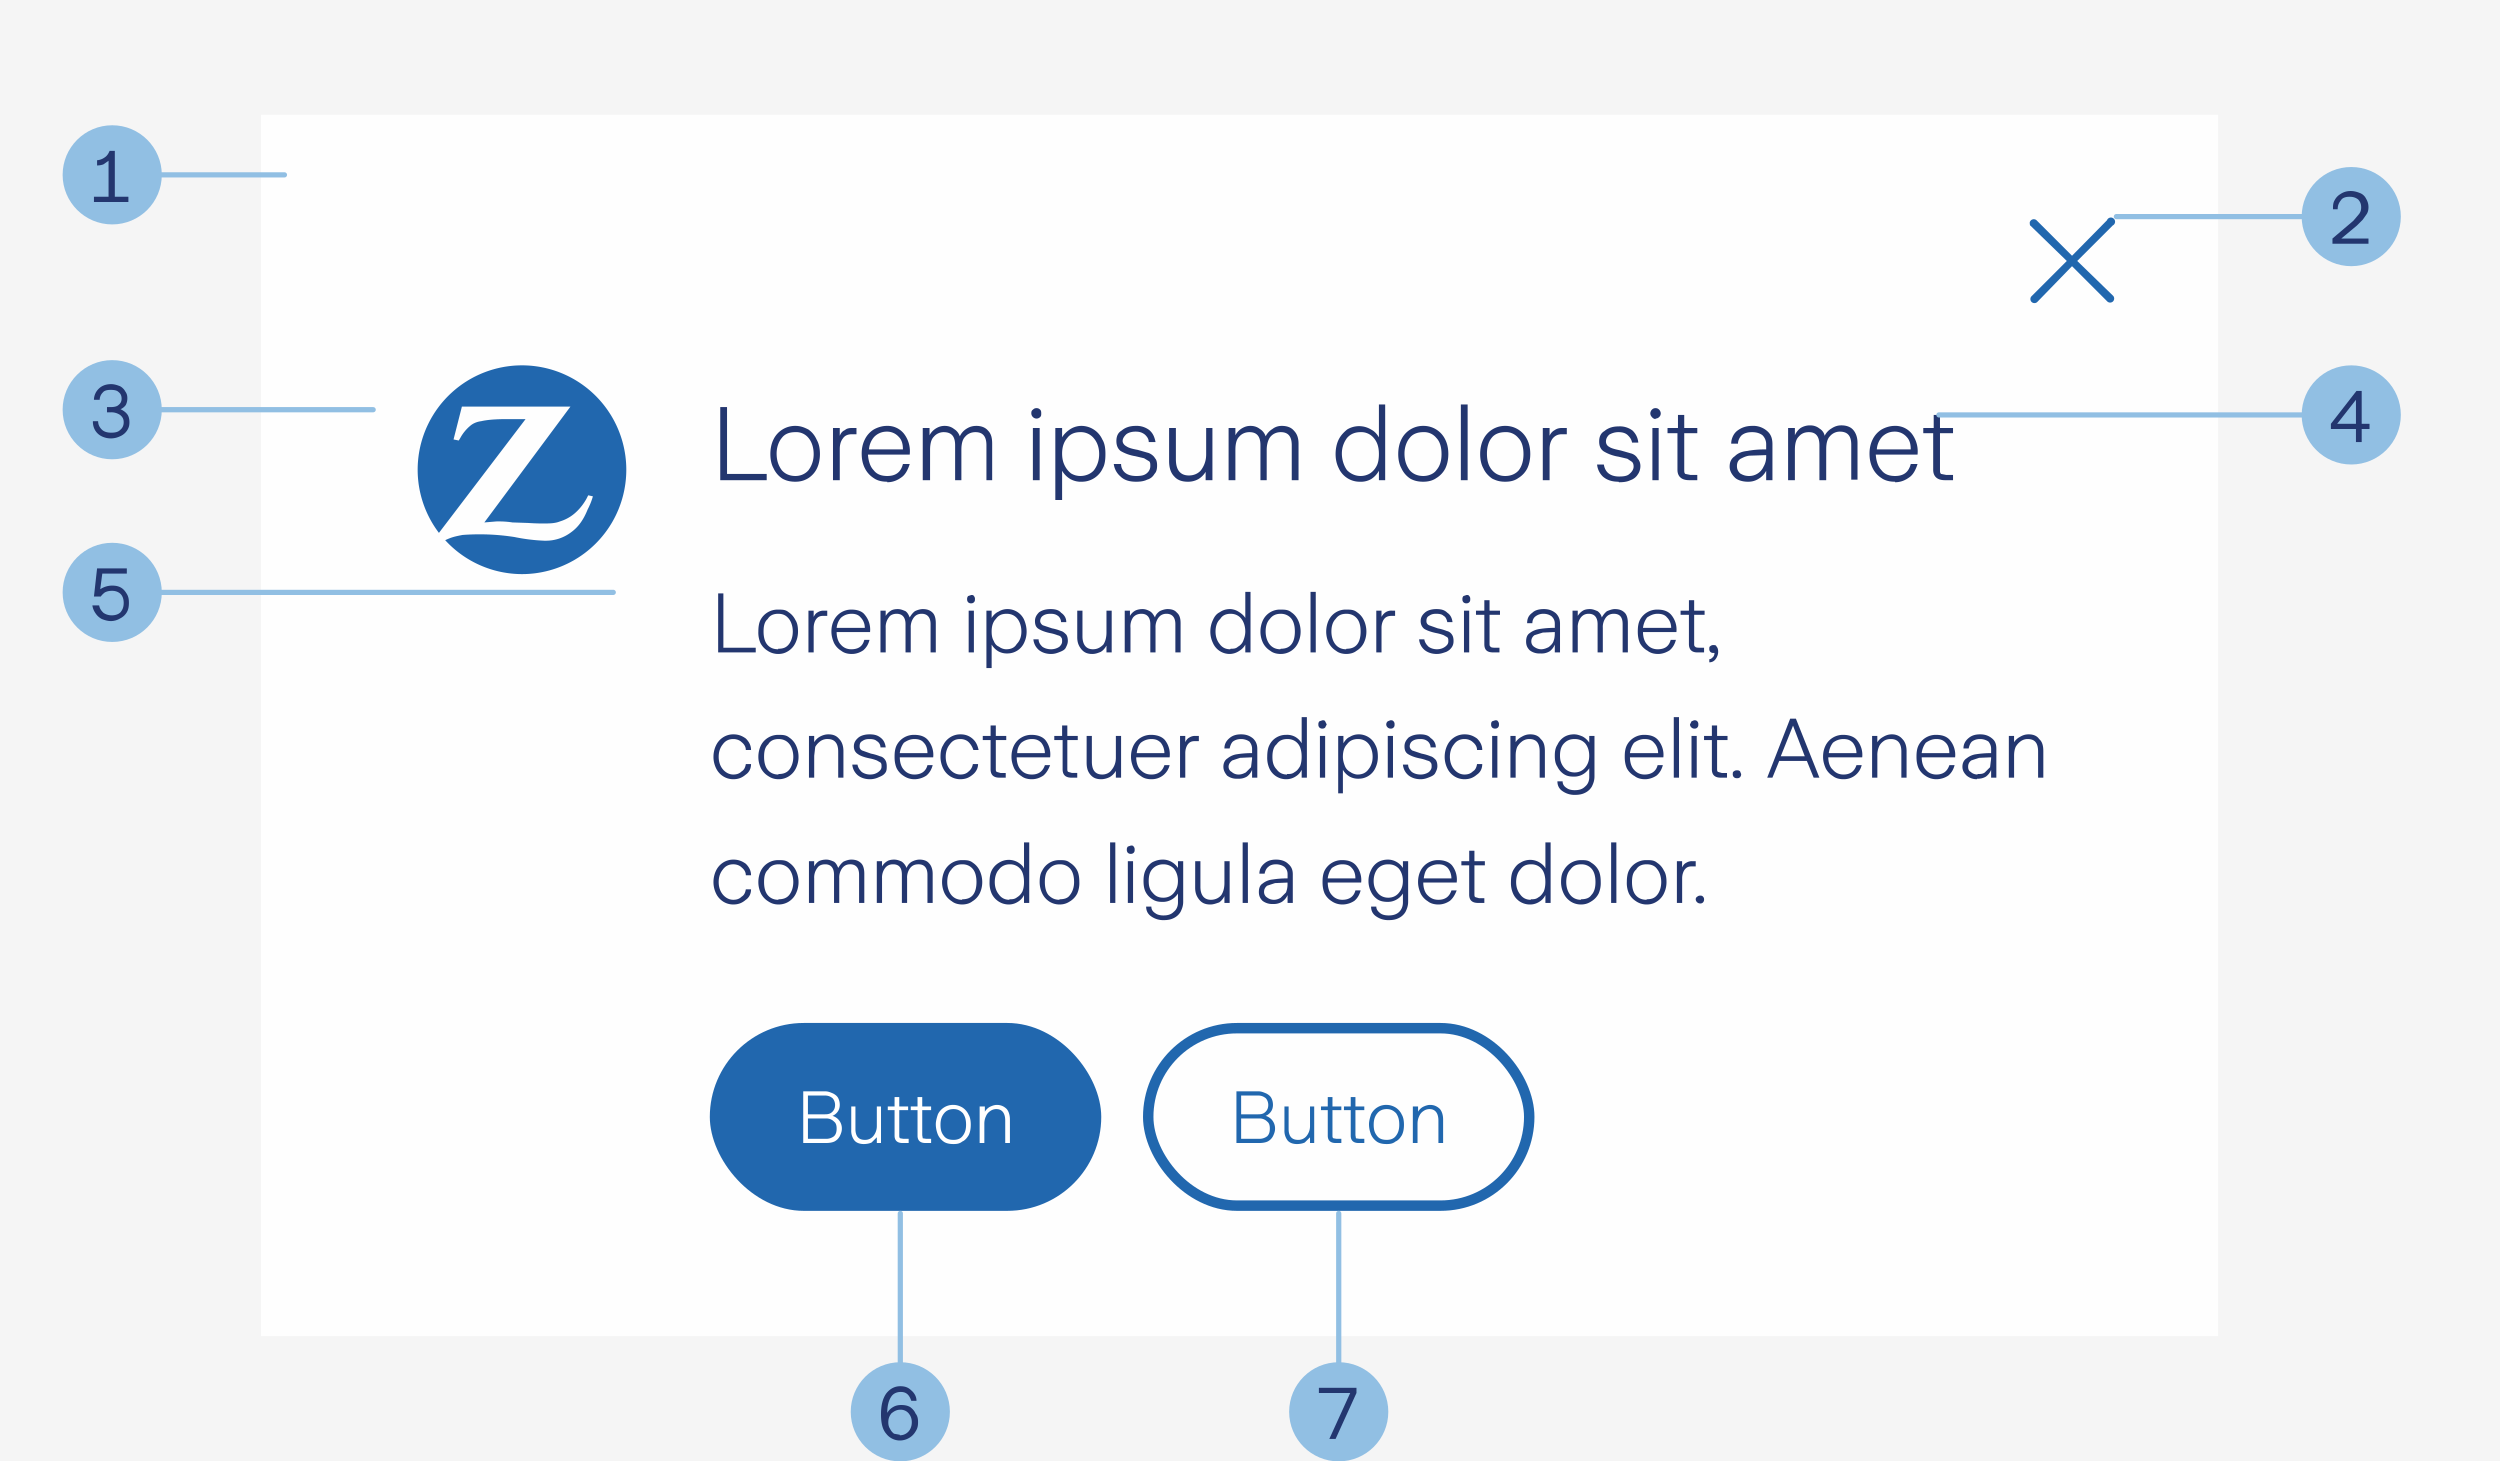 <svg xmlns="http://www.w3.org/2000/svg" width="479" height="280" fill="none"><path fill="#F5F5F5" d="M0 0h479v280H0z"/><g clip-path="url(#a)" filter="url(#b)"><path fill="#fff" fill-opacity=".9" d="M50 15h375v234H50z"/><path fill="#2167AE" d="M403.8 35.1 397 42l-6.8-6.8a.8.8 0 0 0-1.3.4c0 .3 0 .6.2.7L396 43l-6.8 6.8a.8.8 0 0 0 0 1l.1.1a.8.8 0 0 0 1 0L397 44l6.8 6.8a.8.8 0 0 0 1 0l.1-.1a.8.8 0 0 0 0-1L398 43l6.8-6.8a.8.8 0 1 0-1.1-1Z"/><g clip-path="url(#c)"><path fill="#2167AE" fill-rule="evenodd" d="M100 63a20 20 0 0 0-15.9 32.1l16.6-21.8h-3.5c-2 0-3.7.1-5 .4-.8.1-1.5.4-2 .8a8 8 0 0 0-2 2.4l-.3.5-1-.2 1.6-6.3h20.8L92.8 93.1l2.4-.2c.6 0 1.7 0 3 .2l3 .1a43.8 43.8 0 0 0 2.6.1c1.5 0 2.5 0 3.5-.4a7.8 7.8 0 0 0 2.1-1c1.2-.8 2.3-2.1 3-3.4l.3-.6.9.2a13 13 0 0 1-1 2.5c-.8 2-1.8 3.4-3.2 4.4a8 8 0 0 1-4.8 1.6h-.3a35 35 0 0 1-5.7-.7 43.3 43.3 0 0 0-10-.4c-1.5.3-2 .4-3.3 1A20 20 0 0 0 100 103a20 20 0 1 0 0-40Z" clip-rule="evenodd"/></g><path fill="#23366F" d="M147 85h-9V71h1.3v12.8h7.6V85Zm5.4.3c-1 0-1.8-.2-2.5-.6a4.7 4.7 0 0 1-1.7-2c-.4-.7-.6-1.7-.6-2.7 0-1 .2-2 .6-2.8a4.6 4.6 0 0 1 4.2-2.6c1 0 1.7.3 2.5.7.7.5 1.2 1.1 1.6 2 .4.7.6 1.6.6 2.7 0 1-.2 2-.6 2.8a4.6 4.6 0 0 1-1.6 1.8c-.8.5-1.6.7-2.5.7Zm0-1.1c1 0 1.9-.4 2.5-1.1.6-.8 1-1.8 1-3.1s-.4-2.4-1-3.1a3 3 0 0 0-2.5-1.1c-1.1 0-2 .3-2.6 1.1-.6.7-1 1.8-1 3 0 1.4.4 2.4 1 3.2.6.7 1.5 1.1 2.6 1.1Zm7.2.8V75h1.3v1.5c.2-.5.5-.9 1-1.1.3-.3.8-.4 1.4-.4h.8v1.2h-.8c-.8 0-1.4.2-1.8.8-.4.5-.6 1.2-.6 2v6h-1.3Zm10.4.3c-1 0-1.9-.2-2.6-.7a4.7 4.7 0 0 1-1.7-1.9c-.4-.8-.6-1.7-.6-2.8 0-1 .2-1.9.6-2.7a4.6 4.6 0 0 1 1.7-1.9c.7-.4 1.6-.7 2.5-.7a4 4 0 0 1 3.3 1.5 5.5 5.5 0 0 1 1.1 4h-8c.1 1.4.5 2.4 1.1 3 .6.8 1.5 1.1 2.6 1.1 1.6 0 2.6-.7 3-2.3h1.3c-.3 1-.8 2-1.5 2.5-.8.6-1.7 1-2.8 1Zm3-6.2c0-1-.2-1.8-.8-2.4a3 3 0 0 0-2.3-1c-1 0-1.8.4-2.4 1a4 4 0 0 0-1 2.4h6.6Zm3.8 5.9V75h1.3v1.4a3.4 3.4 0 0 1 1.2-1.3c.5-.3 1-.5 1.7-.5s1.3.2 1.8.6c.5.3.9.8 1.1 1.4a3.4 3.4 0 0 1 1.2-1.4c.6-.4 1.2-.6 2-.6.9 0 1.7.3 2.2.9.6.6.8 1.4.8 2.5v7H189v-6.7c0-1.7-.7-2.5-2.1-2.5-.8 0-1.5.3-2 .9-.5.5-.7 1.4-.7 2.5V85h-1.2v-6.7c0-1.7-.7-2.5-2.2-2.5-.7 0-1.4.3-1.9.9-.5.5-.7 1.4-.7 2.5V85h-1.3Zm21.8-11.8a1 1 0 0 1-.7-.3 1 1 0 0 1-.3-.7c0-.2 0-.5.3-.7.2-.2.4-.3.7-.3.3 0 .5.1.7.3.2.2.2.5.2.7 0 .3 0 .5-.2.7a1 1 0 0 1-.7.3Zm.6 11.8h-1.3V75h1.3v10Zm3 3.8V75h1.3v1.8c.4-.7 1-1.2 1.6-1.6a4 4 0 0 1 2.1-.6 4.4 4.4 0 0 1 4 2.6c.5.8.6 1.8.6 2.8 0 1-.1 2-.5 2.7a4.4 4.4 0 0 1-4 2.6 4.1 4.1 0 0 1-2.2-.5 4.5 4.5 0 0 1-1.6-1.6v5.6h-1.2Zm4.8-4.6c1 0 2-.4 2.6-1.1.6-.8 1-1.8 1-3.1s-.4-2.3-1-3a3.2 3.2 0 0 0-2.6-1.2c-1 0-1.9.3-2.5 1.1-.7.8-1 1.8-1 3 0 1 .2 1.7.5 2.3.3.6.7 1.1 1.2 1.5.5.3 1.1.5 1.8.5Zm10.7 1.1c-1.3 0-2.3-.3-3-1a3.7 3.7 0 0 1-1.3-2.4h1.4c0 .7.3 1.3.8 1.7.5.4 1.2.6 2.1.6.9 0 1.5-.1 2-.5s.7-.9.7-1.4c0-.4 0-.7-.2-.9l-1-.6-1.7-.4a8 8 0 0 1-2.8-1c-.5-.4-.8-1-.8-1.9 0-.9.3-1.6 1-2 .7-.6 1.6-.9 2.7-.9a4 4 0 0 1 2.6.8c.7.6 1 1.3 1.2 2.3h-1.3c0-.6-.3-1-.7-1.4-.5-.4-1-.6-1.8-.6s-1.4.2-1.8.5c-.4.4-.7.8-.7 1.3 0 .4.3.8.7 1 .4.3 1.1.5 2.2.7l2.1.6c.5.2 1 .6 1.2 1 .3.3.4.8.4 1.4 0 .6-.1 1.2-.5 1.6-.3.5-.7.9-1.4 1.1-.6.3-1.3.4-2.1.4Zm9.9 0c-1.1 0-2-.3-2.6-1-.7-.7-1-1.7-1-3V75h1.3V81c0 2 .8 3.1 2.5 3.1 1 0 1.8-.4 2.3-1 .6-.8 1-1.8 1-3V75h1.2v10H231v-1.6a4 4 0 0 1-1.4 1.4 4 4 0 0 1-2 .5Zm7.8-.3V75h1.3v1.4a3.4 3.4 0 0 1 1.2-1.3c.5-.3 1-.5 1.7-.5s1.3.2 1.8.6c.5.3.9.8 1.1 1.4a3.4 3.4 0 0 1 1.3-1.4c.5-.4 1.1-.6 1.8-.6 1 0 1.8.3 2.3.9.6.6.9 1.4.9 2.5v7h-1.3v-6.7c0-1.7-.7-2.5-2.1-2.5-.8 0-1.5.3-2 .9-.4.5-.7 1.4-.7 2.5V85h-1.2v-6.7c0-1.7-.7-2.5-2.1-2.5-.8 0-1.5.3-2 .9-.5.5-.7 1.4-.7 2.5V85h-1.3Zm25.1.3a4.4 4.4 0 0 1-4-2.6c-.4-.8-.6-1.7-.6-2.7 0-1 .2-2 .6-2.8.4-.8 1-1.4 1.6-1.9a4.4 4.4 0 0 1 4.6 0c.6.3 1.1.8 1.5 1.5v-6.3h1.2V85h-1.2v-1.8a4.4 4.4 0 0 1-1.5 1.6 4 4 0 0 1-2.2.5Zm.2-1.1c.7 0 1.3-.2 1.8-.5.6-.4 1-.9 1.3-1.5.3-.6.4-1.4.4-2.2 0-1.3-.3-2.3-1-3.1a3.1 3.1 0 0 0-2.5-1.1c-1 0-1.9.3-2.6 1.1-.6.8-1 1.8-1 3s.4 2.4 1 3.2c.7.7 1.6 1.1 2.6 1.1Zm12 1.1c-1 0-1.8-.2-2.5-.6a4.7 4.7 0 0 1-1.7-2c-.4-.7-.6-1.7-.6-2.7 0-1 .2-2 .6-2.8a4.6 4.6 0 0 1 4.2-2.6 4.6 4.6 0 0 1 4.2 2.6c.4.8.6 1.7.6 2.8 0 1-.2 2-.6 2.8a4.6 4.6 0 0 1-1.7 1.8c-.7.5-1.6.7-2.5.7Zm0-1.1c1 0 2-.4 2.5-1.1.7-.8 1-1.8 1-3.1s-.3-2.4-1-3.1a3 3 0 0 0-2.5-1.1c-1 0-2 .3-2.6 1.1-.6.7-1 1.8-1 3 0 1.4.4 2.4 1 3.2.6.7 1.5 1.1 2.6 1.1Zm8.5.8h-1.3V70.5h1.3V85Zm7.2.3c-1 0-1.7-.2-2.5-.6-.7-.5-1.3-1.1-1.7-2-.4-.7-.6-1.7-.6-2.7 0-1 .2-2 .6-2.8a4.6 4.6 0 0 1 4.2-2.6 4.6 4.6 0 0 1 4.2 2.6c.4.8.6 1.7.6 2.8 0 1-.2 2-.6 2.8a4.6 4.6 0 0 1-1.7 1.8c-.7.5-1.5.7-2.5.7Zm0-1.1c1.1 0 2-.4 2.6-1.1.6-.8.9-1.8.9-3.1s-.3-2.4-1-3.1a3 3 0 0 0-2.5-1.1c-1 0-2 .3-2.6 1.1-.6.7-.9 1.8-.9 3 0 1.4.3 2.4 1 3.2.6.7 1.4 1.1 2.5 1.1Zm7.2.8V75h1.3v1.5c.2-.5.6-.9 1-1.1.4-.3.9-.4 1.4-.4h.9v1.2h-.9c-.7 0-1.3.2-1.8.8-.4.5-.6 1.2-.6 2v6h-1.3Zm14.5.3c-1.2 0-2.2-.3-3-1A3.7 3.7 0 0 1 306 82h1.3c.1.7.4 1.3.9 1.7.5.4 1.2.6 2 .6.9 0 1.6-.1 2-.5.5-.4.8-.9.8-1.4 0-.4-.1-.7-.3-.9l-.9-.6-1.7-.4a8 8 0 0 1-2.8-1c-.6-.4-.9-1-.9-1.9 0-.9.3-1.6 1-2 .7-.6 1.6-.9 2.7-.9a4 4 0 0 1 2.7.8c.6.6 1 1.3 1.1 2.3h-1.2c-.1-.6-.4-1-.8-1.4-.4-.4-1-.6-1.8-.6-.7 0-1.3.2-1.8.5-.4.4-.6.8-.6 1.3 0 .4.2.8.6 1 .4.3 1.2.5 2.2.7l2.1.6c.6.2 1 .6 1.2 1 .3.3.5.8.5 1.4 0 .6-.2 1.2-.5 1.6-.3.5-.8.9-1.4 1.1-.6.3-1.3.4-2.2.4Zm7.1-12a1 1 0 0 1-.7-.4 1 1 0 0 1-.3-.7c0-.2.1-.5.3-.7.2-.2.4-.3.7-.3.3 0 .5.1.7.3.2.2.3.5.3.7 0 .3-.1.5-.3.7a1 1 0 0 1-.7.3Zm.6 11.7h-1.2V75h1.2v10Zm5.8 0c-1.4 0-2.2-.7-2.2-2v-7h-1.9v-1h2v-2.5h1.2V75h2.5v1h-2.5V83c0 .4 0 .6.2.8l1 .2h1.3V85h-1.6Zm11.3.3c-1 0-2-.3-2.5-.8-.6-.6-1-1.3-1-2.1 0-1 .4-1.6 1-2 .6-.6 1.4-.9 2.4-1 1-.2 2.2-.3 3.6-.3v-1c0-.7-.3-1.3-.7-1.7-.5-.4-1.2-.6-2-.6-.9 0-1.5.2-2 .6-.4.4-.7 1-.7 1.6h-1.3c0-1 .5-2 1.2-2.5.8-.6 1.7-.9 2.8-.9a4 4 0 0 1 2.9 1c.7.6 1 1.4 1 2.5V85h-1.2v-1.8a3.7 3.7 0 0 1-1.4 1.5c-.6.4-1.3.6-2 .6Zm.2-1.1a3 3 0 0 0 2.8-1.8c.3-.5.5-1.2.5-1.8v-.4l-3 .1c-.7 0-1.3.3-1.9.6-.5.3-.7.8-.7 1.4 0 .6.2 1 .6 1.4.5.3 1 .5 1.7.5Zm7.5.8V75h1.3v1.4A3.4 3.4 0 0 1 345 75c.5-.3 1.1-.5 1.8-.5s1.3.2 1.8.6c.5.3.9.8 1 1.4a3.4 3.4 0 0 1 1.3-1.4c.6-.4 1.2-.6 1.9-.6 1 0 1.8.3 2.3.9.5.6.8 1.4.8 2.5v7h-1.2v-6.7c0-1.7-.7-2.5-2.2-2.5-.7 0-1.4.3-1.9.9-.5.5-.7 1.4-.7 2.5V85h-1.3v-6.7c0-1.7-.7-2.5-2-2.5-.9 0-1.5.3-2 .9-.5.5-.7 1.4-.7 2.5V85h-1.3Zm20.5.3c-1 0-1.9-.2-2.6-.7a4.7 4.7 0 0 1-1.7-1.9c-.4-.8-.6-1.7-.6-2.8 0-1 .2-1.9.6-2.7a4.6 4.6 0 0 1 1.7-1.9c.7-.4 1.6-.7 2.5-.7a4 4 0 0 1 3.3 1.5 5.6 5.6 0 0 1 1.1 4h-8c.1 1.4.5 2.4 1.1 3 .6.8 1.5 1.1 2.6 1.1 1.6 0 2.6-.7 3-2.3h1.3c-.3 1-.8 2-1.5 2.5-.8.6-1.7 1-2.8 1Zm3-6.2c0-1-.2-1.8-.8-2.4a3 3 0 0 0-2.3-1c-1 0-1.8.4-2.4 1a4 4 0 0 0-1 2.4h6.6Zm6.5 5.9c-1.4 0-2.2-.7-2.2-2v-7h-1.9v-1h2v-2.5h1.2V75h2.5v1h-2.5V83c0 .4 0 .6.2.8l1 .2h1.3V85h-1.6Zm-227.8 33h-7.2v-11.3h1v10.4h6.2v.9Zm4.3.3c-.7 0-1.4-.2-2-.6a3.8 3.8 0 0 1-1.4-1.5 5 5 0 0 1-.4-2.2c0-.8.1-1.6.4-2.2a3.7 3.7 0 0 1 3.4-2c.8 0 1.4 0 2 .5a3.7 3.7 0 0 1 1.3 1.5c.4.6.5 1.4.5 2.2a5 5 0 0 1-.5 2.2 3.7 3.7 0 0 1-1.3 1.5c-.6.4-1.2.6-2 .6Zm0-1c.9 0 1.5-.2 2-.8.5-.6.8-1.5.8-2.5s-.3-1.9-.8-2.5c-.5-.6-1.1-.9-2-.9-.9 0-1.6.3-2 1-.6.5-.8 1.3-.8 2.4 0 1 .2 1.9.7 2.5s1.2.9 2.1.9Zm5.8.7v-8h1v1.2c.2-.4.4-.7.8-.9a2 2 0 0 1 1.1-.3h.7v1h-.7c-.6 0-1 .1-1.4.6-.3.4-.5 1-.5 1.7v4.7h-1Zm8.3.3c-.8 0-1.5-.2-2-.6a3.7 3.7 0 0 1-1.4-1.5c-.3-.7-.5-1.4-.5-2.2 0-.9.2-1.6.5-2.2a3.7 3.7 0 0 1 3.4-2c1 0 2 .3 2.5 1a4.4 4.4 0 0 1 1 3.3h-6.4c0 1 .3 1.9.8 2.4.5.6 1.2.9 2 .9 1.4 0 2.2-.6 2.5-1.8h1c-.2.8-.6 1.5-1.2 2-.6.4-1.3.7-2.2.7Zm2.5-5c0-.8-.3-1.5-.8-2-.4-.5-1-.7-1.7-.7-.9 0-1.5.3-2 .7-.5.5-.8 1.2-.9 2h5.4Zm3 4.7v-8h1v1c.2-.3.5-.7 1-1 .3-.2.8-.3 1.3-.3.6 0 1 .2 1.5.4.4.3.6.7.8 1.2.3-.5.6-.9 1-1.2.4-.2 1-.4 1.5-.4.8 0 1.4.2 1.9.7.4.4.6 1.1.6 2v5.6h-1v-5.4c0-1.3-.6-2-1.7-2-.6 0-1.1.2-1.5.7a3 3 0 0 0-.6 2v4.7h-1v-5.4c0-1.3-.6-2-1.7-2-.6 0-1.2.2-1.5.7a3 3 0 0 0-.6 2v4.7h-1Zm17.4-9.4a.8.8 0 0 1-.6-.2.8.8 0 0 1-.2-.6.8.8 0 0 1 .2-.6l.6-.2c.2 0 .4 0 .5.2a.8.8 0 0 1 .2.6c0 .2 0 .4-.2.6a.7.7 0 0 1-.5.2Zm.5 9.4h-1v-8h1v8Zm2.4 3v-11h1v1.4c.3-.5.8-1 1.3-1.2a3.2 3.2 0 0 1 1.7-.5 3.5 3.5 0 0 1 3.2 2c.3.7.5 1.5.5 2.3a5 5 0 0 1-.5 2.2 3.5 3.5 0 0 1-3.2 2 3.3 3.3 0 0 1-1.7-.4 3.6 3.6 0 0 1-1.3-1.3v4.5h-1Zm3.8-3.6c.9 0 1.6-.3 2-1 .6-.6.9-1.4.9-2.4s-.3-1.9-.8-2.5c-.5-.6-1.2-.9-2-.9-1 0-1.6.3-2.1 1-.5.5-.8 1.3-.8 2.4 0 .7.1 1.3.4 1.8.2.5.5.9 1 1.1.4.3.9.5 1.4.5Zm8.6.9c-1 0-1.8-.3-2.4-.8a3 3 0 0 1-1-2h1c0 .6.3 1 .7 1.4.4.3 1 .5 1.7.5.6 0 1.2-.2 1.6-.5.3-.3.5-.6.5-1s0-.6-.2-.8c-.1-.2-.3-.3-.7-.4a8 8 0 0 0-1.4-.4c-1-.2-1.7-.5-2.2-.8-.5-.3-.7-.8-.7-1.5s.3-1.2.8-1.7c.6-.4 1.3-.6 2.2-.6.9 0 1.6.2 2 .7.6.4 1 1 1 1.8h-1c0-.5-.3-1-.6-1.2-.4-.3-.8-.4-1.4-.4-.6 0-1.1.1-1.5.4-.3.2-.5.6-.5 1 0 .3.2.6.5.8l1.8.6a9 9 0 0 1 1.7.5c.4.1.7.4 1 .7.2.3.3.7.3 1.2s-.2.9-.4 1.3-.6.6-1.1.8c-.5.2-1 .4-1.7.4Zm7.9 0c-1 0-1.6-.3-2.1-.9-.5-.6-.8-1.3-.8-2.3V110h1v4.9c0 1.6.7 2.5 2 2.5.8 0 1.4-.3 2-.9.4-.6.6-1.4.6-2.3V110h1v8h-1v-1.3c-.3.5-.6.9-1.1 1.2-.5.2-1 .4-1.6.4Zm6.2-.3v-8h1v1a2.7 2.7 0 0 1 1-1c.4-.2.9-.3 1.4-.3.6 0 1 .2 1.4.4.5.3.7.7 1 1.2.1-.5.5-.9.9-1.2.4-.2 1-.4 1.5-.4.8 0 1.4.2 1.8.7.5.4.7 1.1.7 2v5.6h-1v-5.4c0-1.3-.6-2-1.7-2-.6 0-1.1.2-1.5.7a3 3 0 0 0-.6 2v4.7h-1v-5.4c0-1.3-.6-2-1.7-2-.6 0-1.2.2-1.6.7a3 3 0 0 0-.5 2v4.7h-1Zm20.1.3a3.5 3.5 0 0 1-3.2-2.1 5 5 0 0 1-.5-2.2c0-.8.2-1.6.5-2.2.3-.7.7-1.2 1.3-1.5.6-.4 1.2-.6 2-.6a3.2 3.2 0 0 1 1.6.5c.5.3 1 .7 1.3 1.2v-5h1V118h-1v-1.5c-.3.6-.8 1-1.3 1.3a3.3 3.3 0 0 1-1.7.5Zm.2-1c.5 0 1 0 1.4-.4.4-.2.8-.6 1-1.1.2-.5.4-1.1.4-1.8 0-1-.3-1.9-.8-2.5-.5-.6-1.2-.9-2-.9-.9 0-1.6.3-2 1-.6.5-.9 1.4-.9 2.4s.3 1.8.8 2.4c.5.7 1.2 1 2 1Zm9.6 1c-.8 0-1.5-.2-2-.6a3.8 3.8 0 0 1-1.4-1.5 5 5 0 0 1-.5-2.2c0-.8.2-1.6.5-2.2a3.6 3.6 0 0 1 3.4-2c.7 0 1.4 0 2 .5a3.7 3.7 0 0 1 1.3 1.5c.3.6.5 1.4.5 2.2a5 5 0 0 1-.5 2.2 3.7 3.7 0 0 1-1.3 1.5c-.6.4-1.3.6-2 .6Zm0-1c.8 0 1.5-.2 2-.8.5-.6.7-1.5.7-2.5s-.2-1.9-.7-2.5c-.5-.6-1.2-.9-2-.9-.9 0-1.6.3-2.1 1-.5.5-.8 1.3-.8 2.4 0 1 .3 1.9.8 2.5.5.6 1.2.9 2 .9Zm6.7.7h-1v-11.6h1V118Zm5.9.3c-.8 0-1.5-.2-2-.6a3.8 3.8 0 0 1-1.4-1.5 5 5 0 0 1-.5-2.2c0-.8.2-1.6.5-2.2a3.6 3.6 0 0 1 3.4-2c.7 0 1.4 0 2 .5a3.7 3.7 0 0 1 1.3 1.5c.3.6.5 1.4.5 2.2a5 5 0 0 1-.5 2.2 3.7 3.7 0 0 1-1.4 1.5c-.5.4-1.2.6-2 .6Zm0-1c.8 0 1.5-.2 2-.8.5-.6.7-1.5.7-2.5s-.2-1.9-.7-2.5c-.5-.6-1.2-.9-2-.9-1 0-1.6.3-2.1 1-.5.5-.8 1.3-.8 2.4 0 1 .3 1.9.8 2.5.5.6 1.2.9 2 .9Zm5.7.7v-8h1v1.2c.2-.4.5-.7.8-.9a2 2 0 0 1 1.2-.3h.6v1h-.6c-.6 0-1.1.1-1.5.6-.3.4-.5 1-.5 1.7v4.7h-1Zm11.6.3c-1 0-1.8-.3-2.4-.8a3 3 0 0 1-1-2h1c.1.6.4 1 .8 1.4.4.3 1 .5 1.6.5.7 0 1.2-.2 1.6-.5.4-.3.6-.6.6-1s0-.6-.2-.8l-.7-.4a8 8 0 0 0-1.4-.4c-1-.2-1.8-.5-2.3-.8-.4-.3-.7-.8-.7-1.5s.3-1.2.9-1.7c.5-.4 1.3-.6 2.1-.6 1 0 1.6.2 2.1.7.6.4.9 1 1 1.8h-1c-.1-.5-.3-1-.7-1.2-.3-.3-.8-.4-1.4-.4-.6 0-1 .1-1.4.4-.4.2-.5.6-.5 1 0 .3.1.6.5.8l1.7.6a9 9 0 0 1 1.7.5c.5.1.8.4 1 .7.2.3.3.7.3 1.2s-.1.9-.4 1.3-.6.6-1 .8c-.6.2-1.1.4-1.8.4Zm5.7-9.7a.8.8 0 0 1-.6-.2.8.8 0 0 1-.2-.6.8.8 0 0 1 .2-.6l.6-.2c.2 0 .4 0 .5.2.2.2.2.4.2.6 0 .2 0 .4-.2.6a.7.7 0 0 1-.5.2Zm.5 9.4h-1v-8h1v8Zm4.6 0c-1.2 0-1.7-.5-1.7-1.6v-5.6h-1.6v-.8h1.6v-2h1v2h2v.8h-2v5.5c0 .3 0 .5.2.6 0 .1.3.2.7.2h1v.9h-1.2Zm9 .2a3 3 0 0 1-2-.6c-.5-.5-.7-1-.7-1.7s.2-1.3.7-1.6c.5-.4 1.2-.7 2-.8a18 18 0 0 1 2.8-.2v-.8c0-.6-.2-1-.6-1.4-.4-.3-.9-.5-1.6-.5-.6 0-1.1.2-1.5.5-.4.3-.6.8-.6 1.3h-1c0-.9.3-1.5 1-2 .5-.5 1.3-.7 2.2-.7 1 0 1.7.3 2.3.8.5.5.8 1.1.8 2v5.5h-1v-1.5a3 3 0 0 1-1 1.3 3 3 0 0 1-1.8.4Zm.2-.8c.5 0 1-.2 1.4-.4.4-.3.7-.6.9-1 .2-.5.3-1 .3-1.6v-.3l-2.3.1-1.6.5c-.4.3-.6.7-.6 1.2 0 .4.2.8.5 1 .4.3.9.5 1.4.5Zm6 .6v-8h1v1c.2-.3.5-.7 1-1 .3-.2.8-.3 1.3-.3.6 0 1 .2 1.5.4.4.3.7.7.8 1.2.3-.5.6-.9 1-1.2.5-.2 1-.4 1.5-.4.8 0 1.4.2 1.9.7.4.4.6 1.1.6 2v5.6h-1v-5.4c0-1.3-.5-2-1.7-2-.6 0-1.1.2-1.5.7a3 3 0 0 0-.6 2v4.7h-1v-5.4c0-1.3-.6-2-1.7-2-.6 0-1.1.2-1.5.7a3 3 0 0 0-.6 2v4.7h-1Zm16.4.3c-.8 0-1.5-.2-2-.6a3.7 3.7 0 0 1-1.5-1.5c-.3-.7-.4-1.4-.4-2.2 0-.9.1-1.6.4-2.2a3.7 3.7 0 0 1 3.4-2c1.1 0 2 .3 2.6 1a4.4 4.4 0 0 1 1 3.3h-6.4c0 1 .3 1.9.8 2.4.5.6 1.2.9 2 .9 1.4 0 2.2-.6 2.5-1.8h1c-.2.8-.6 1.5-1.2 2-.6.4-1.4.7-2.2.7Zm2.5-5c0-.8-.3-1.5-.8-2-.4-.5-1-.7-1.8-.7s-1.4.3-2 .7c-.4.5-.7 1.2-.8 2h5.4Zm5 4.7c-1 0-1.6-.5-1.6-1.6v-5.6H322v-.8h1.6v-2h1v2h2v.8h-2v5.5c0 .3 0 .5.2.6 0 .1.3.2.7.2h1v.9h-1.2Zm2.3 1.3c.3 0 .5-.2.7-.4.2-.2.3-.5.3-.8a1.2 1.2 0 0 1-.2 0 .8.8 0 0 1-.6-.2.8.8 0 0 1-.2-.6c0-.2 0-.4.2-.5a.8.8 0 0 1 .6-.2c.3 0 .5 0 .6.3.2.2.3.5.3 1s-.2 1-.5 1.4c-.3.4-.7.6-1.2.6v-.6Zm-187 23c-.7 0-1.4-.2-2-.6a3.7 3.7 0 0 1-1.3-1.5 5 5 0 0 1-.5-2.2c0-.8.2-1.6.5-2.2a3.7 3.7 0 0 1 1.3-1.5c.6-.4 1.3-.6 2-.6 1 0 1.7.3 2.4.8.6.6 1 1.3 1 2.2h-1c0-.6-.3-1.1-.8-1.5-.4-.4-1-.6-1.6-.6-.8 0-1.5.3-2 1-.5.6-.8 1.4-.8 2.4s.3 1.8.8 2.4c.5.6 1.2 1 2 1 .7 0 1.2-.2 1.6-.6.5-.3.7-.8.8-1.4h1c0 .9-.4 1.6-1 2-.7.6-1.4.9-2.4.9Zm8.7 0c-.8 0-1.4-.2-2-.6a3.8 3.8 0 0 1-1.4-1.5 5 5 0 0 1-.5-2.2c0-.8.2-1.6.5-2.2a3.7 3.7 0 0 1 3.4-2c.7 0 1.4 0 2 .5a3.7 3.7 0 0 1 1.3 1.5c.3.6.5 1.4.5 2.2a5 5 0 0 1-.5 2.2 3.7 3.7 0 0 1-1.3 1.5c-.6.4-1.3.6-2 .6Zm0-1c.8 0 1.5-.2 2-.8.5-.6.8-1.5.8-2.5s-.3-1.9-.8-2.5c-.5-.6-1.2-.9-2-.9-.9 0-1.6.3-2 1-.6.5-.8 1.3-.8 2.4 0 1 .2 1.9.7 2.5s1.2.9 2 .9Zm5.8.7v-8h1v1.2a3 3 0 0 1 1-1c.5-.3 1.1-.5 1.7-.5 1 0 1.6.3 2.1.9.5.5.8 1.3.8 2.3v5.1h-1v-5c0-1.6-.7-2.4-2-2.4a2.3 2.3 0 0 0-1.4.4c-.4.3-.7.6-1 1.1l-.2 1.7v4.2h-1Zm11.7.3c-1 0-1.8-.3-2.4-.8a3 3 0 0 1-1-2h1c.1.6.4 1 .8 1.4.4.3 1 .5 1.6.5.7 0 1.2-.2 1.6-.5.4-.3.6-.6.6-1s0-.6-.2-.8l-.7-.4a8 8 0 0 0-1.4-.4c-1-.2-1.8-.5-2.2-.8-.5-.3-.8-.8-.8-1.5s.3-1.2.9-1.7c.5-.4 1.3-.6 2.1-.6 1 0 1.6.2 2.2.7.5.4.8 1 .9 1.8h-1c0-.5-.3-1-.7-1.2-.3-.3-.8-.4-1.4-.4-.6 0-1 .1-1.4.4-.4.2-.5.6-.5 1 0 .3.1.6.5.8l1.7.6a9 9 0 0 1 1.7.5c.5.1.8.4 1 .7.2.3.3.7.3 1.2s0 .9-.3 1.3-.7.6-1.2.8c-.4.2-1 .4-1.7.4Zm8.5 0c-.7 0-1.4-.2-2-.6a3.7 3.7 0 0 1-1.4-1.5c-.3-.7-.4-1.4-.4-2.2 0-.9.1-1.6.4-2.2a3.7 3.7 0 0 1 3.4-2c1.1 0 2 .3 2.6 1a4.4 4.4 0 0 1 1 3.3h-6.4c0 1 .3 1.9.8 2.4.5.6 1.2.9 2 .9 1.3 0 2.2-.6 2.5-1.8h1c-.2.8-.6 1.5-1.2 2-.6.4-1.4.7-2.3.7Zm2.5-5c0-.8-.2-1.5-.7-2-.4-.5-1-.7-1.8-.7s-1.4.3-2 .7c-.4.5-.7 1.2-.8 2h5.3Zm6.3 5c-.7 0-1.4-.2-2-.6a3.7 3.7 0 0 1-1.3-1.5 5 5 0 0 1-.5-2.2c0-.8.1-1.6.5-2.2a3.7 3.7 0 0 1 1.3-1.5c.6-.4 1.3-.6 2-.6 1 0 1.7.3 2.3.8.7.6 1 1.3 1.2 2.2h-1c-.2-.6-.5-1.1-.9-1.5-.4-.4-1-.6-1.6-.6-.9 0-1.5.3-2 1-.5.6-.8 1.4-.8 2.4s.3 1.8.8 2.4c.5.6 1.2 1 2 1 .7 0 1.2-.2 1.6-.6.4-.3.7-.8.8-1.4h1c0 .9-.5 1.6-1 2-.7.6-1.4.9-2.4.9Zm7.5-.3c-1.1 0-1.7-.5-1.7-1.6v-5.6h-1.5v-.8h1.5v-2h1v2h2v.8h-2v5.5c0 .3 0 .5.2.6l.7.2h1v.9h-1.2Zm6.2.3c-.8 0-1.5-.2-2-.6a3.7 3.7 0 0 1-1.4-1.5c-.3-.7-.5-1.4-.5-2.2 0-.9.2-1.6.5-2.2a3.7 3.7 0 0 1 3.4-2c1 0 2 .3 2.6 1a4.4 4.4 0 0 1 .9 3.3h-6.4c0 1 .3 1.9.8 2.4.5.6 1.2.9 2.1.9 1.3 0 2.1-.6 2.5-1.8h1c-.3.8-.7 1.5-1.3 2-.6.4-1.3.7-2.2.7Zm2.5-5c0-.8-.3-1.5-.7-2-.5-.5-1-.7-1.8-.7s-1.5.3-2 .7c-.5.5-.8 1.2-.8 2h5.3Zm5.1 4.7c-1.1 0-1.7-.5-1.7-1.6v-5.6H202v-.8h1.5v-2h1v2h2v.8h-2v5.5c0 .3 0 .5.2.6l.7.2h1v.9h-1.2Zm5.7.3c-1 0-1.6-.3-2.1-.9-.5-.6-.7-1.3-.7-2.3V134h1v4.9c0 1.6.6 2.5 2 2.5.7 0 1.4-.3 1.8-.9.5-.6.8-1.4.8-2.3V134h1v8h-1v-1.3a3.2 3.2 0 0 1-1.2 1.2c-.4.2-1 .4-1.6.4Zm9.6 0c-.8 0-1.5-.2-2-.6a3.7 3.7 0 0 1-1.4-1.5c-.3-.7-.5-1.4-.5-2.2 0-.9.2-1.6.5-2.2a3.7 3.7 0 0 1 3.4-2c1 0 2 .3 2.6 1a4.4 4.4 0 0 1 .9 3.3h-6.4c0 1 .3 1.9.8 2.4.6.6 1.2.9 2.1.9 1.3 0 2.1-.6 2.5-1.8h1a3.5 3.5 0 0 1-3.4 2.7Zm2.5-5c0-.8-.3-1.5-.7-2-.5-.5-1-.7-1.8-.7s-1.5.3-2 .7c-.5.5-.7 1.2-.8 2h5.3Zm3 4.7v-8h1v1.2c.2-.4.4-.7.8-.9a2 2 0 0 1 1.1-.3h.7v1h-.7c-.6 0-1 .1-1.4.6-.3.4-.5 1-.5 1.7v4.7h-1Zm11 .2a3 3 0 0 1-2-.6c-.4-.5-.7-1-.7-1.7s.3-1.3.8-1.6c.5-.4 1.1-.7 1.9-.8a18 18 0 0 1 2.8-.2v-.8c0-.6-.2-1-.5-1.4-.4-.3-1-.5-1.6-.5-.7 0-1.2.2-1.6.5-.3.3-.5.8-.6 1.3h-1c0-.9.4-1.5 1-2s1.3-.7 2.2-.7c1 0 1.7.3 2.3.8.5.5.8 1.1.8 2v5.5h-1v-1.5a3 3 0 0 1-1 1.3 3 3 0 0 1-1.7.4Zm.2-.8c.6 0 1-.2 1.4-.4l1-1 .2-1.6v-.3l-2.3.1-1.5.5c-.4.3-.7.7-.7 1.2 0 .4.2.8.6 1 .3.3.8.5 1.3.5Zm9.2.9a3.5 3.5 0 0 1-3.3-2.1 5 5 0 0 1-.4-2.2c0-.8.1-1.6.4-2.2a3.5 3.5 0 0 1 3.2-2 3.2 3.2 0 0 1 1.8.4c.5.3.9.7 1.2 1.2v-5h1V142h-1v-1.5c-.3.6-.7 1-1.2 1.3a3.3 3.3 0 0 1-1.7.5Zm.1-1c.6 0 1 0 1.5-.4.4-.2.7-.6 1-1.1.2-.5.3-1.1.3-1.8 0-1-.2-1.9-.7-2.5-.5-.6-1.2-.9-2-.9-1 0-1.6.3-2.1 1-.6.5-.8 1.4-.8 2.4s.2 1.8.8 2.4c.5.7 1.2 1 2 1Zm6.8-8.7a.8.8 0 0 1-.6-.2.8.8 0 0 1-.2-.6.8.8 0 0 1 .2-.6l.6-.2c.2 0 .4 0 .5.2l.3.6-.3.6a.7.7 0 0 1-.5.2Zm.5 9.4h-1v-8h1v8Zm2.5 3v-11h1v1.4c.3-.5.7-1 1.2-1.2a3.2 3.2 0 0 1 1.7-.5 3.5 3.5 0 0 1 3.2 2c.4.7.5 1.5.5 2.3a5 5 0 0 1-.5 2.2 3.5 3.5 0 0 1-3.2 2 3.3 3.3 0 0 1-1.7-.4 3.6 3.6 0 0 1-1.3-1.3v4.5h-1Zm3.7-3.6c.9 0 1.6-.3 2.1-1 .5-.6.8-1.4.8-2.4s-.3-1.9-.8-2.5c-.5-.6-1.2-.9-2-.9-.9 0-1.6.3-2.1 1-.5.5-.8 1.3-.8 2.4 0 .7.2 1.3.4 1.8s.6.9 1 1.1c.4.3 1 .5 1.4.5Zm6.3-8.8a.8.8 0 0 1-.5-.2.8.8 0 0 1-.3-.6.8.8 0 0 1 .3-.6l.5-.2c.3 0 .4 0 .6.2a.8.8 0 0 1 .2.6c0 .2 0 .4-.2.6a.7.7 0 0 1-.6.2Zm.5 9.4h-1v-8h1v8Zm5.3.3c-1 0-1.8-.3-2.4-.8a3 3 0 0 1-1-2h1c0 .6.3 1 .7 1.4.4.3 1 .5 1.7.5.6 0 1.2-.2 1.6-.5.3-.3.5-.6.5-1s0-.6-.2-.8c-.1-.2-.3-.3-.7-.4a8 8 0 0 0-1.4-.4c-1-.2-1.7-.5-2.2-.8-.5-.3-.7-.8-.7-1.5s.3-1.2.8-1.7c.6-.4 1.3-.6 2.2-.6.9 0 1.6.2 2 .7.6.4 1 1 1 1.8h-1c0-.5-.3-1-.6-1.2-.4-.3-.8-.4-1.4-.4-.6 0-1.1.1-1.5.4-.3.2-.5.6-.5 1 0 .3.2.6.5.8l1.8.6a9 9 0 0 1 1.7.5c.4.1.7.4 1 .7.2.3.3.7.3 1.2s-.2.9-.4 1.3-.6.6-1.1.8c-.5.2-1 .4-1.7.4Zm8.4 0c-.7 0-1.4-.2-2-.6a3.7 3.7 0 0 1-1.3-1.5 5 5 0 0 1-.5-2.2c0-.8.2-1.6.5-2.2a3.7 3.7 0 0 1 1.3-1.5c.6-.4 1.3-.6 2-.6 1 0 1.7.3 2.4.8.6.6 1 1.3 1 2.2h-1c0-.6-.3-1.1-.8-1.5-.4-.4-1-.6-1.6-.6-.8 0-1.5.3-2 1-.5.6-.8 1.4-.8 2.4s.3 1.8.8 2.4c.5.6 1.2 1 2 1 .7 0 1.2-.2 1.6-.6.5-.3.7-.8.8-1.4h1c0 .9-.4 1.6-1 2-.7.6-1.4.9-2.4.9Zm5.9-9.7a.8.8 0 0 1-.6-.2.8.8 0 0 1-.2-.6c0-.2 0-.4.2-.6l.6-.2c.2 0 .4 0 .5.2a.8.8 0 0 1 .2.6c0 .2 0 .4-.2.6a.7.7 0 0 1-.5.2Zm.4 9.4h-1v-8h1v8Zm2.5 0v-8h1v1.2a3 3 0 0 1 1.1-1c.5-.3 1-.5 1.7-.5.9 0 1.6.3 2 .9.6.5.8 1.3.8 2.3v5.1h-1v-5c0-1.6-.6-2.4-2-2.4a2.3 2.3 0 0 0-1.3.4c-.4.3-.7.6-1 1.1-.2.5-.3 1-.3 1.7v4.2h-1Zm12.3 3.3a4 4 0 0 1-2.3-.7c-.6-.4-1-1-1-1.9h1c0 .6.3 1 .8 1.3.4.3 1 .4 1.5.4.9 0 1.5-.2 2-.7.5-.4.8-1 .8-1.8v-1.7a3.5 3.5 0 0 1-1.3 1.2 3.3 3.3 0 0 1-1.6.4c-.8 0-1.4-.1-2-.5a3.6 3.6 0 0 1-1.2-1.4c-.4-.6-.5-1.3-.5-2.1s.1-1.5.5-2.1a3.5 3.5 0 0 1 1.3-1.5c.5-.3 1.1-.5 1.9-.5.6 0 1.1.2 1.6.4a3.5 3.5 0 0 1 1.3 1.2V134h1v7.8c0 .7-.2 1.3-.5 1.9a3 3 0 0 1-1.3 1.2c-.6.3-1.2.4-2 .4Zm0-4.3c.8 0 1.5-.3 2-.9.5-.6.8-1.3.8-2.3 0-1-.3-1.8-.8-2.4-.5-.5-1.1-.8-2-.8-.9 0-1.5.3-2 .8-.6.6-.8 1.4-.8 2.4s.3 1.7.8 2.3c.5.6 1.2.9 2 .9Zm13.5 1.3c-.8 0-1.5-.2-2-.6a3.7 3.7 0 0 1-1.5-1.5c-.3-.7-.4-1.4-.4-2.2 0-.9.1-1.6.4-2.2a3.7 3.7 0 0 1 3.4-2c1.1 0 2 .3 2.6 1a4.4 4.4 0 0 1 1 3.3h-6.4c0 1 .3 1.9.8 2.4.5.6 1.2.9 2 .9 1.3 0 2.2-.6 2.5-1.8h1c-.2.8-.6 1.5-1.2 2-.6.4-1.4.7-2.2.7Zm2.5-5c0-.8-.3-1.5-.8-2-.4-.5-1-.7-1.8-.7s-1.4.3-2 .7c-.4.5-.7 1.2-.8 2h5.4Zm4 4.7h-1v-11.6h1V142Zm3-9.4a.8.8 0 0 1-.6-.2.8.8 0 0 1-.3-.6l.3-.6.5-.2c.2 0 .4 0 .6.2a.8.8 0 0 1 .2.6c0 .2 0 .4-.2.6a.7.7 0 0 1-.6.2Zm.4 9.4h-1v-8h1v8Zm4.6 0c-1.1 0-1.7-.5-1.7-1.6v-5.6h-1.5v-.8h1.5v-2h1v2h2v.8h-2v5.5c0 .3 0 .5.2.6l.7.2h1v.9h-1.2Zm3.1.1a.8.8 0 0 1-.6-.2.8.8 0 0 1-.2-.6c0-.2 0-.4.2-.5a.8.8 0 0 1 .6-.2.7.7 0 0 1 .6.2l.2.5a.8.8 0 0 1-.2.6.7.7 0 0 1-.6.2Zm6.8-.1h-1l4.4-11.3h1.1l4.5 11.3h-1.1l-1.3-3.2h-5.3l-1.3 3.2Zm4-10.1-2.4 6h4.6l-2.3-6Zm9.6 10.4c-.8 0-1.5-.2-2-.6a3.7 3.7 0 0 1-1.4-1.5c-.3-.7-.5-1.4-.5-2.2 0-.9.2-1.6.5-2.2a3.7 3.7 0 0 1 3.4-2c1 0 2 .3 2.6 1a4.4 4.4 0 0 1 1 3.3h-6.5c0 1 .3 1.9.9 2.4.5.6 1.2.9 2 .9 1.3 0 2.1-.6 2.5-1.8h1a3.5 3.5 0 0 1-3.4 2.7Zm2.5-5c0-.8-.3-1.5-.7-2-.5-.5-1-.7-1.8-.7s-1.5.3-2 .7c-.4.5-.7 1.2-.8 2h5.3Zm3 4.7v-8h1v1.2a3 3 0 0 1 1.1-1c.5-.3 1-.5 1.7-.5.8 0 1.5.3 2 .9.5.5.8 1.3.8 2.3v5.1h-1v-5c0-1.6-.7-2.4-2-2.4-.5 0-1 .1-1.4.4-.4.3-.7.6-.9 1.1a4 4 0 0 0-.3 1.7v4.2h-1Zm12.3.3c-.7 0-1.4-.2-2-.6a3.7 3.7 0 0 1-1.4-1.5c-.3-.7-.4-1.4-.4-2.2 0-.9.1-1.6.4-2.2a3.7 3.7 0 0 1 3.4-2c1.1 0 2 .3 2.6 1a4.4 4.4 0 0 1 1 3.3h-6.4c0 1 .3 1.9.8 2.4.5.6 1.2.9 2 .9 1.3 0 2.1-.6 2.5-1.8h1c-.2.8-.6 1.5-1.2 2-.6.4-1.4.7-2.3.7Zm2.5-5c0-.8-.2-1.5-.7-2-.5-.5-1-.7-1.8-.7s-1.4.3-2 .7c-.4.5-.7 1.2-.8 2h5.3Zm5.3 5a3 3 0 0 1-2-.7c-.5-.5-.8-1-.8-1.7s.3-1.3.8-1.6c.5-.4 1.1-.7 1.9-.8a18 18 0 0 1 2.8-.2v-.8c0-.6-.2-1-.5-1.4-.4-.3-1-.5-1.6-.5-.7 0-1.2.2-1.6.5-.3.3-.5.8-.6 1.3h-1c0-.9.4-1.5 1-2s1.3-.7 2.2-.7c1 0 1.7.3 2.3.8.6.5.8 1.1.8 2v5.5h-1v-1.5a3 3 0 0 1-1 1.3 3 3 0 0 1-1.7.4Zm.1-1c.6 0 1 0 1.4-.3l1-1 .2-1.6v-.3l-2.3.1-1.5.5c-.4.3-.6.7-.6 1.2 0 .4.1.8.5 1 .3.3.8.5 1.3.5Zm6 .7v-8h1v1.2a3 3 0 0 1 1.1-1c.5-.3 1-.5 1.7-.5.9 0 1.6.3 2 .9.6.5.8 1.3.8 2.3v5.1h-1v-5c0-1.6-.6-2.4-2-2.4a2.3 2.3 0 0 0-1.3.4c-.4.3-.7.6-1 1.1-.2.5-.3 1-.3 1.7v4.2h-1Zm-244.4 24.3c-.7 0-1.4-.2-2-.6a3.7 3.7 0 0 1-1.3-1.5 5 5 0 0 1-.5-2.2c0-.8.2-1.6.5-2.2a3.7 3.7 0 0 1 1.3-1.5c.6-.4 1.3-.6 2-.6 1 0 1.7.3 2.4.8.6.6 1 1.3 1 2.2h-1c0-.6-.3-1.1-.8-1.5-.4-.4-1-.6-1.6-.6-.8 0-1.5.3-2 1-.5.6-.8 1.4-.8 2.4s.3 1.8.8 2.4c.5.6 1.2 1 2 1 .7 0 1.2-.2 1.6-.6.5-.3.7-.8.8-1.4h1c0 .9-.4 1.6-1 2-.7.6-1.4.9-2.4.9Zm8.7 0c-.8 0-1.4-.2-2-.6a3.8 3.8 0 0 1-1.4-1.5 5 5 0 0 1-.5-2.2c0-.8.2-1.6.5-2.2a3.7 3.7 0 0 1 3.4-2c.7 0 1.4 0 2 .5a3.7 3.7 0 0 1 1.3 1.5c.3.6.5 1.4.5 2.2a5 5 0 0 1-.5 2.2 3.7 3.7 0 0 1-1.3 1.5c-.6.4-1.3.6-2 .6Zm0-1c.8 0 1.5-.2 2-.8.5-.6.8-1.5.8-2.5s-.3-1.9-.8-2.5c-.5-.6-1.2-.9-2-.9-.9 0-1.6.3-2 1-.6.5-.8 1.3-.8 2.4 0 1 .2 1.9.7 2.5s1.2.9 2 .9Zm5.8.7v-8h1v1a2.7 2.7 0 0 1 .9-1c.4-.2.9-.3 1.4-.3.6 0 1 .2 1.5.4.4.3.6.7.8 1.2.3-.5.6-.9 1-1.2.4-.2 1-.4 1.5-.4.8 0 1.4.2 1.9.7.4.4.6 1.1.6 2v5.6h-1v-5.4c0-1.3-.6-2-1.7-2-.6 0-1.1.2-1.5.7a3 3 0 0 0-.6 2v4.7h-1v-5.4c0-1.3-.6-2-1.7-2-.6 0-1.2.2-1.5.7a3 3 0 0 0-.6 2v4.7h-1Zm13 0v-8h1v1a2.7 2.7 0 0 1 1-1c.3-.2.8-.3 1.3-.3.6 0 1.1.2 1.5.4.4.3.7.7.9 1.2.2-.5.5-.9 1-1.2.4-.2.9-.4 1.5-.4.7 0 1.4.2 1.8.7.4.4.7 1.1.7 2v5.6h-1v-5.4c0-1.3-.6-2-1.7-2-.7 0-1.2.2-1.6.7a3 3 0 0 0-.6 2v4.7h-1v-5.4c0-1.3-.5-2-1.7-2-.6 0-1.1.2-1.5.7a3 3 0 0 0-.6 2v4.7h-1Zm16.4.3c-.8 0-1.5-.2-2-.6a3.8 3.8 0 0 1-1.4-1.5 5 5 0 0 1-.5-2.2c0-.8.2-1.6.5-2.2a3.7 3.7 0 0 1 3.4-2c.7 0 1.4 0 2 .5a3.7 3.7 0 0 1 1.3 1.5c.3.6.5 1.4.5 2.2a5 5 0 0 1-.5 2.2 3.7 3.7 0 0 1-1.4 1.5c-.5.4-1.2.6-2 .6Zm0-1c.8 0 1.5-.2 2-.8.5-.6.7-1.5.7-2.5s-.2-1.9-.7-2.5c-.5-.6-1.2-.9-2-.9-1 0-1.6.3-2.1 1-.5.5-.8 1.3-.8 2.4 0 1 .3 1.9.8 2.5s1.2.9 2 .9Zm8.9 1c-.7 0-1.4-.2-2-.6a3.6 3.6 0 0 1-1.3-1.5 5 5 0 0 1-.4-2.2c0-.8.1-1.6.4-2.2a3.6 3.6 0 0 1 1.4-1.5 3.5 3.5 0 0 1 3.6-.1c.5.3 1 .7 1.2 1.2v-5h1V166h-1v-1.5c-.3.6-.7 1-1.2 1.3a3.2 3.2 0 0 1-1.7.5Zm.1-1c.6 0 1 0 1.5-.4a2.7 2.7 0 0 0 1-1.1c.2-.5.3-1.1.3-1.8 0-1-.2-1.9-.7-2.5-.5-.6-1.2-.9-2-.9s-1.6.3-2.1 1c-.5.5-.8 1.4-.8 2.4s.3 1.8.8 2.4c.5.7 1.2 1 2 1Zm9.6 1c-.7 0-1.4-.2-2-.6a3.8 3.8 0 0 1-1.3-1.5 5 5 0 0 1-.5-2.2c0-.8.1-1.6.5-2.2a3.6 3.6 0 0 1 3.3-2c.8 0 1.4 0 2 .5a3.7 3.7 0 0 1 1.4 1.5c.3.6.4 1.4.4 2.2a5 5 0 0 1-.4 2.2 3.7 3.7 0 0 1-1.4 1.5c-.6.4-1.2.6-2 .6Zm0-1c.9 0 1.6-.2 2-.8.5-.6.8-1.5.8-2.5s-.2-1.9-.7-2.5c-.5-.6-1.2-.9-2-.9-1 0-1.6.3-2.2 1-.5.5-.7 1.3-.7 2.4 0 1 .2 1.9.7 2.5.6.6 1.2.9 2.1.9Zm10.7.7h-1v-11.6h1V166Zm3-9.4a.8.8 0 0 1-.6-.2.8.8 0 0 1-.2-.6.8.8 0 0 1 .2-.6l.6-.2c.2 0 .4 0 .5.2a.8.8 0 0 1 .2.6c0 .2 0 .4-.2.6a.7.7 0 0 1-.5.2Zm.4 9.4h-1v-8h1v8Zm5.8 3.3a4 4 0 0 1-2.3-.7c-.6-.4-1-1-1-1.9h1c0 .6.3 1 .8 1.3.4.3 1 .4 1.5.4.9 0 1.5-.2 2-.7.5-.4.8-1 .8-1.8v-1.7a3.5 3.5 0 0 1-1.3 1.2 3.3 3.3 0 0 1-1.7.4c-.7 0-1.3-.1-1.9-.5a3.6 3.6 0 0 1-1.3-1.4c-.3-.6-.4-1.3-.4-2.1s.1-1.5.4-2.1a3.5 3.5 0 0 1 1.3-1.5c.6-.3 1.2-.5 2-.5a3.3 3.3 0 0 1 1.6.4 3.5 3.5 0 0 1 1.3 1.2V158h1v7.8c0 .7-.2 1.3-.5 1.9a3 3 0 0 1-1.3 1.2c-.6.3-1.2.4-2 .4Zm0-4.3c.8 0 1.5-.3 2-.9.5-.6.8-1.3.8-2.3 0-1-.3-1.8-.8-2.4-.5-.5-1.2-.8-2-.8s-1.5.3-2 .8c-.6.6-.8 1.4-.8 2.4s.2 1.7.8 2.3c.5.6 1.1.9 2 .9Zm9 1.3c-1 0-1.6-.3-2.1-.9-.5-.6-.8-1.3-.8-2.3V158h1v4.9c0 1.6.7 2.5 2 2.5.8 0 1.5-.3 2-.9.4-.6.6-1.4.6-2.3V158h1v8h-1v-1.3a3.2 3.2 0 0 1-1 1.2c-.6.2-1.1.4-1.7.4Zm7.2-.3h-1v-11.6h1V166Zm4.8.2a3 3 0 0 1-2-.6c-.5-.5-.7-1-.7-1.7s.2-1.3.7-1.6c.5-.4 1.1-.7 2-.8a18 18 0 0 1 2.8-.2v-.8c0-.6-.2-1-.6-1.4-.4-.3-1-.5-1.6-.5-.7 0-1.2.2-1.5.5-.4.3-.6.8-.7 1.3h-1c0-.9.4-1.5 1-2s1.3-.7 2.2-.7c1 0 1.8.3 2.3.8.6.5.9 1.1.9 2v5.5h-1v-1.5a3 3 0 0 1-1.1 1.3 3 3 0 0 1-1.7.4Zm.2-.8c.5 0 1-.2 1.3-.4l1-1c.2-.5.3-1 .3-1.6v-.3l-2.4.1-1.5.5c-.4.3-.6.7-.6 1.2 0 .4.2.8.5 1 .4.3.8.5 1.4.5Zm13.1.9c-.7 0-1.4-.2-2-.6a3.7 3.7 0 0 1-1.4-1.5c-.3-.7-.4-1.4-.4-2.2 0-.9.1-1.6.4-2.2a3.7 3.7 0 0 1 3.4-2c1.1 0 2 .3 2.6 1a4.4 4.4 0 0 1 1 3.3h-6.4c0 1 .3 1.9.8 2.4.5.6 1.2.9 2 .9 1.3 0 2.2-.6 2.5-1.8h1c-.2.8-.6 1.5-1.2 2-.6.4-1.4.7-2.3.7Zm2.5-5c0-.8-.2-1.5-.7-2-.4-.5-1-.7-1.8-.7s-1.4.3-2 .7c-.4.5-.7 1.2-.8 2h5.3Zm6.3 8a4 4 0 0 1-2.3-.7c-.6-.4-1-1-1-1.9h1c0 .6.4 1 .8 1.3.4.3 1 .4 1.6.4.8 0 1.5-.2 2-.7.4-.4.7-1 .7-1.8v-1.7a3.5 3.5 0 0 1-1.3 1.2 3.3 3.3 0 0 1-1.6.4c-.7 0-1.4-.1-2-.5a3.6 3.6 0 0 1-1.2-1.4c-.3-.6-.5-1.3-.5-2.1s.2-1.5.5-2.1a3.5 3.5 0 0 1 1.3-1.5c.5-.3 1.2-.5 1.9-.5a3.3 3.3 0 0 1 1.6.4 3.5 3.5 0 0 1 1.3 1.2V158h1v7.8c0 .7-.2 1.3-.5 1.9a3 3 0 0 1-1.3 1.2c-.6.3-1.2.4-2 .4Zm0-4.3c.8 0 1.5-.3 2-.9.5-.6.8-1.3.8-2.3 0-1-.3-1.8-.8-2.4-.5-.5-1.1-.8-2-.8s-1.5.3-2 .8c-.5.6-.8 1.4-.8 2.4s.3 1.7.8 2.3c.5.6 1.2.9 2 .9Zm9.6 1.3c-.8 0-1.5-.2-2-.6a3.7 3.7 0 0 1-1.4-1.5c-.3-.7-.5-1.4-.5-2.2 0-.9.2-1.6.5-2.2a3.7 3.7 0 0 1 3.4-2c1 0 2 .3 2.6 1a4.4 4.4 0 0 1 .9 3.3h-6.4c0 1 .3 1.9.8 2.4.6.6 1.2.9 2.1.9 1.3 0 2.1-.6 2.5-1.8h1c-.3.8-.7 1.5-1.3 2-.6.4-1.3.7-2.2.7Zm2.5-5c0-.8-.3-1.5-.7-2-.5-.5-1-.7-1.8-.7s-1.5.3-2 .7c-.5.5-.7 1.2-.8 2h5.3Zm5.1 4.7c-1.1 0-1.7-.5-1.7-1.6v-5.6H280v-.8h1.5v-2h1v2h2v.8h-2v5.5c0 .3 0 .5.2.6l.7.2h1v.9h-1.2Zm10 .3a3.5 3.5 0 0 1-3.3-2.1 5 5 0 0 1-.4-2.2c0-.8.1-1.6.4-2.2.4-.7.8-1.2 1.4-1.5a3.5 3.5 0 0 1 3.6-.1c.5.3 1 .7 1.2 1.2v-5h1V166h-1v-1.5c-.3.6-.7 1-1.2 1.3a3.2 3.2 0 0 1-1.7.5Zm.1-1c.6 0 1 0 1.5-.4.4-.2.7-.6 1-1.1.2-.5.3-1.1.3-1.8 0-1-.2-1.9-.7-2.5-.5-.6-1.2-.9-2-.9-1 0-1.6.3-2.1 1-.5.5-.8 1.4-.8 2.4s.3 1.8.8 2.4c.5.7 1.2 1 2 1Zm9.6 1c-.7 0-1.4-.2-2-.6a3.8 3.8 0 0 1-1.3-1.5 5 5 0 0 1-.5-2.2c0-.8.1-1.6.5-2.2a3.7 3.7 0 0 1 3.3-2c.8 0 1.4 0 2 .5a3.7 3.7 0 0 1 1.4 1.5c.3.6.4 1.4.4 2.2a5 5 0 0 1-.4 2.2 3.7 3.7 0 0 1-1.4 1.5c-.6.4-1.2.6-2 .6Zm0-1c.9 0 1.6-.2 2-.8.6-.6.8-1.5.8-2.5s-.2-1.9-.7-2.5c-.5-.6-1.2-.9-2-.9-1 0-1.6.3-2.1 1-.5.5-.8 1.3-.8 2.4 0 1 .3 1.9.8 2.5s1.2.9 2 .9Zm6.8.7h-1v-11.6h1V166Zm5.8.3c-.7 0-1.4-.2-2-.6a3.8 3.8 0 0 1-1.4-1.5 5 5 0 0 1-.4-2.2c0-.8.1-1.6.4-2.2a3.7 3.7 0 0 1 3.4-2c.8 0 1.4 0 2 .5a3.7 3.7 0 0 1 1.3 1.5c.4.6.5 1.4.5 2.2a5 5 0 0 1-.5 2.2 3.7 3.7 0 0 1-1.3 1.5c-.6.4-1.2.6-2 .6Zm0-1c.9 0 1.5-.2 2-.8.5-.6.8-1.5.8-2.5s-.3-1.9-.8-2.5c-.4-.6-1.1-.9-2-.9-.9 0-1.6.3-2 1-.6.5-.8 1.3-.8 2.4 0 1 .2 1.9.7 2.5s1.2.9 2.1.9Zm5.8.7v-8h1v1.2c.2-.4.4-.7.8-.9a2 2 0 0 1 1.1-.3h.7v1h-.7c-.6 0-1 .1-1.4.6-.3.4-.5 1-.5 1.7v4.7h-1Zm4.4.1a.8.8 0 0 1-.5-.2.8.8 0 0 1-.3-.6c0-.2.1-.4.3-.5a.8.8 0 0 1 .5-.2c.3 0 .4 0 .6.2a.7.7 0 0 1 .2.5.8.8 0 0 1-.2.6.7.7 0 0 1-.6.2Z"/><g clip-path="url(#d)"><rect width="75" height="36" x="136" y="189" fill="#2167AE" rx="18"/><path fill="#fff" d="M153.9 212v-9.9h4.2c.6 0 1 .2 1.5.4.4.2.8.5 1 .9.2.4.3.8.3 1.3 0 .4-.1.9-.4 1.3a2.3 2.3 0 0 1-1 .8 2.5 2.5 0 0 1 1.8 2.5c0 .5-.2 1-.4 1.4a2.4 2.4 0 0 1-1 1c-.4.2-1 .3-1.6.3H154Zm4.2-5.5c.6 0 1-.1 1.4-.5.3-.3.5-.7.5-1.3 0-.5-.2-1-.5-1.3-.4-.3-.8-.5-1.5-.5h-3.2v3.6h3.3Zm.2 4.7c.6 0 1.1-.2 1.5-.5.4-.4.5-.9.5-1.5 0-.5-.1-1-.5-1.3a2 2 0 0 0-1.5-.6h-3.5v3.9h3.5Zm7.2 1c-.7 0-1.4-.2-1.8-.7a3 3 0 0 1-.6-2V205h.8v4.3c0 1.4.6 2.1 1.8 2.1a2 2 0 0 0 1.6-.7 3 3 0 0 0 .7-2V205h.8v7h-.8v-1.1l-1 1c-.4.2-1 .3-1.5.3Zm7.4-.2c-1 0-1.5-.5-1.5-1.4v-4.9h-1.3v-.7h1.3v-1.8h.9v1.8h1.7v.7h-1.7v4.8c0 .3 0 .5.2.6l.6.1h1v.8h-1.2Zm4.4 0c-1 0-1.5-.5-1.5-1.4v-4.9h-1.3v-.7h1.3v-1.8h.9v1.8h1.7v.7h-1.7v4.8l.1.6.7.1h.9v.8h-1.1Zm5.4.2c-.7 0-1.3-.1-1.8-.4a3.3 3.3 0 0 1-1.2-1.4c-.2-.5-.4-1.2-.4-2 0-.6.2-1.3.4-1.9a3.2 3.2 0 0 1 3-1.8c.6 0 1.2.2 1.7.5a3.2 3.2 0 0 1 1.2 1.4c.3.5.4 1.2.4 1.9s-.1 1.4-.4 2c-.3.5-.7 1-1.2 1.2-.5.4-1 .5-1.7.5Zm0-.8c.7 0 1.3-.2 1.7-.7.5-.6.7-1.3.7-2.2 0-1-.2-1.6-.6-2.2-.5-.5-1-.8-1.8-.8s-1.4.3-1.8.8c-.5.6-.7 1.3-.7 2.2 0 1 .2 1.6.7 2.2.4.5 1 .7 1.8.7Zm5 .6v-7h1v1a2.6 2.6 0 0 1 .9-.9c.4-.2.9-.4 1.4-.4.8 0 1.4.3 1.9.8.4.5.6 1.2.6 2v4.5h-.9v-4.3c0-1.4-.6-2.2-1.7-2.2a2 2 0 0 0-1.2.4c-.3.2-.6.5-.8 1-.2.4-.3.9-.3 1.4v3.7h-.9Z"/></g><g clip-path="url(#e)"><path fill="#2167AE" d="M236.9 212v-9.9h4.2c.6 0 1 .2 1.5.4.4.2.8.5 1 .9.2.4.3.8.3 1.3 0 .4-.1.9-.4 1.3a2.3 2.3 0 0 1-1 .8 2.5 2.5 0 0 1 1.8 2.5c0 .5-.2 1-.4 1.4a2.4 2.4 0 0 1-1 1c-.4.2-1 .3-1.6.3H237Zm4.2-5.5c.6 0 1-.1 1.4-.5.3-.3.5-.7.5-1.3 0-.5-.2-1-.5-1.3-.4-.3-.8-.5-1.5-.5h-3.2v3.6h3.3Zm.2 4.7c.6 0 1.1-.2 1.5-.5.4-.4.5-.9.5-1.5 0-.5-.1-1-.5-1.3a2 2 0 0 0-1.5-.6h-3.5v3.9h3.5Zm7.2 1c-.7 0-1.4-.2-1.8-.7a3 3 0 0 1-.6-2V205h.8v4.3c0 1.4.6 2.1 1.8 2.1a2 2 0 0 0 1.6-.7 3 3 0 0 0 .7-2V205h.8v7h-.8v-1.1l-1 1c-.4.2-1 .3-1.5.3Zm7.4-.2c-1 0-1.5-.5-1.5-1.4v-4.9h-1.3v-.7h1.3v-1.8h.9v1.8h1.7v.7h-1.7v4.8c0 .3 0 .5.2.6l.6.1h.9v.8H256Zm4.4 0c-1 0-1.5-.5-1.5-1.4v-4.9h-1.3v-.7h1.3v-1.8h.9v1.8h1.7v.7h-1.7v4.8l.1.6.7.1h.9v.8h-1.1Zm5.4.2c-.7 0-1.3-.1-1.8-.4a3.3 3.3 0 0 1-1.2-1.4c-.2-.5-.4-1.2-.4-2 0-.6.2-1.3.4-1.9a3.2 3.2 0 0 1 3-1.8c.6 0 1.2.2 1.7.5a3.2 3.2 0 0 1 1.2 1.4c.3.5.4 1.2.4 1.9s-.1 1.4-.4 2c-.3.5-.7 1-1.2 1.2-.5.4-1 .5-1.7.5Zm0-.8c.7 0 1.3-.2 1.7-.7.5-.6.7-1.3.7-2.2 0-1-.2-1.6-.6-2.2-.5-.5-1-.8-1.8-.8s-1.4.3-1.8.8c-.5.6-.7 1.3-.7 2.2 0 1 .2 1.6.7 2.2.4.5 1 .7 1.8.7Zm5 .6v-7h1v1a2.6 2.6 0 0 1 .9-.9c.4-.2.9-.4 1.4-.4.8 0 1.4.3 1.9.8.4.5.6 1.2.6 2v4.5h-.9v-4.3c0-1.4-.6-2.2-1.7-2.2a2 2 0 0 0-1.2.4c-.3.2-.6.5-.8 1-.2.4-.3.9-.3 1.4v3.7h-.9Z"/><rect width="73" height="34" x="220" y="190" stroke="#2167AE" stroke-width="2" rx="17"/></g></g><path stroke="#91BFE3" stroke-linecap="round" d="M71.5 78.5h-49"/><circle cx="21.5" cy="78.5" r="9.5" fill="#91BFE3"/><path fill="#23366F" d="M21.3 84a4 4 0 0 1-2-.5 3 3 0 0 1-1.1-1.1 3.3 3.3 0 0 1-.4-1.7h1c0 .7.3 1.2.7 1.6.4.4 1 .6 1.8.6.7 0 1.3-.1 1.7-.5.5-.4.7-.9.7-1.5s-.2-1-.7-1.4a3 3 0 0 0-1.8-.5h-.7v-1h.7c.6 0 1.2-.1 1.5-.4.4-.3.6-.7.6-1.2 0-.6-.2-1-.6-1.3-.3-.3-.8-.4-1.5-.4-.6 0-1.2.1-1.5.5a2 2 0 0 0-.6 1.4H18a3 3 0 0 1 .9-2.1c.6-.6 1.4-.9 2.4-.9.6 0 1.2.2 1.7.4.4.2.8.6 1 1 .3.4.4.8.4 1.3s-.1.9-.3 1.3a2.4 2.4 0 0 1-1 .8c.6.3 1 .6 1.3 1 .3.4.4 1 .4 1.5 0 .6-.1 1-.4 1.5a3 3 0 0 1-1.2 1.1c-.6.3-1.2.5-2 .5Z"/><path stroke="#91BFE3" stroke-linecap="round" d="M54.5 33.5h-32"/><circle cx="21.5" cy="33.5" r="9.5" fill="#91BFE3"/><path fill="#23366F" d="M18 38.7v-1h2.8v-6.9l-1 .7a3.5 3.5 0 0 1-1.2.2v-1a2.8 2.8 0 0 0 1.4-.5c.5-.3.8-.8 1-1.3h1v8.8h2.6v1h-6.5Z"/><path stroke="#91BFE3" stroke-linecap="round" d="M172.5 232.5v35"/><circle cx="172.5" cy="270.5" r="9.5" fill="#91BFE3"/><path fill="#23366F" d="M172.4 276c-1 0-2-.5-2.6-1.3-.7-.8-1-2-1-3.7 0-1.7.3-3 1-4 .7-.9 1.6-1.4 2.7-1.4 1 0 1.6.3 2.1.8.6.5 1 1.2 1 2h-1c-.4-1.2-1-1.7-2-1.7-.8 0-1.5.3-1.9 1-.4.6-.7 1.6-.7 3a3 3 0 0 1 1.1-1.1c.5-.3 1-.4 1.6-.4.6 0 1.2.1 1.7.4.4.3.8.7 1 1.2.4.5.5 1 .5 1.7s-.1 1.2-.5 1.8a3.3 3.3 0 0 1-1.2 1.2 3.5 3.5 0 0 1-1.8.5Zm0-1a2.2 2.2 0 0 0 2-1.2c.2-.4.3-.8.3-1.3 0-.7-.2-1.2-.6-1.7a2 2 0 0 0-1.6-.7c-.7 0-1.2.3-1.7.7-.4.5-.6 1-.6 1.7 0 .5.1.9.3 1.2.2.4.4.7.8 1l1.1.2Z"/><path stroke="#91BFE3" stroke-linecap="round" d="M256.5 232.5v35"/><circle cx="256.5" cy="270.5" r="9.5" fill="#91BFE3"/><path fill="#23366F" d="M256 275.7h-1.3l4-8.8h-6v-1h7.2v1l-4 8.8Z"/><path stroke="#91BFE3" stroke-linecap="round" d="M117.5 113.5h-95"/><circle cx="21.5" cy="113.5" r="9.5" fill="#91BFE3"/><path fill="#23366F" d="M21.3 119c-.7 0-1.3-.2-1.8-.4a3.3 3.3 0 0 1-1.2-1.1 3.4 3.4 0 0 1-.6-1.5H19c.1.6.4 1 .8 1.4.4.3 1 .5 1.6.5.7 0 1.3-.2 1.7-.6.4-.5.6-1 .6-1.8 0-.7-.2-1.3-.6-1.7-.4-.4-1-.6-1.6-.6-.6 0-1 .1-1.4.3a3.6 3.6 0 0 0-.8.8H18l.6-5.4h5.7v1h-4.7l-.4 3c.6-.4 1.4-.7 2.3-.7.6 0 1.2.1 1.7.4.5.3.8.7 1.1 1.2.3.5.4 1 .4 1.7s-.1 1.3-.4 1.8a3 3 0 0 1-1.3 1.2c-.5.3-1.1.5-1.8.5Z"/><path stroke="#91BFE3" stroke-linecap="round" d="M445.5 79.5h-74"/><circle cx="450.5" cy="79.5" r="9.5" fill="#91BFE3"/><path fill="#23366F" d="M452.5 84.7h-1.1v-2.5h-4.8v-1l4.9-6.3h1v6.3h1.5v1h-1.5v2.5Zm-1.1-8.1-3.6 4.6h3.6v-4.6Z"/><path stroke="#91BFE3" stroke-linecap="round" d="M445.5 41.5h-40"/><circle cx="450.5" cy="41.5" r="9.5" fill="#91BFE3"/><path fill="#23366F" d="M446.9 46.7v-1l4-3.4L452 41c.3-.4.4-.8.4-1.3 0-.6-.2-1.1-.6-1.5-.4-.3-.9-.5-1.6-.5-.8 0-1.4.2-1.7.7-.4.5-.6 1-.6 1.7H447c0-.6 0-1.2.3-1.7a2.9 2.9 0 0 1 1.1-1.2c.6-.4 1.2-.6 2-.6.7 0 1.3.2 1.8.4s.9.6 1.1 1c.3.5.5 1 .5 1.7 0 .5-.1 1-.4 1.4l-.7 1-1.1 1.1-3 2.5h5.2v1H447Z"/><defs><clipPath id="a"><path fill="#fff" d="M50 15h375v234H50z"/></clipPath><clipPath id="c"><path fill="#fff" d="M80 63h40v40H80z"/></clipPath><clipPath id="d"><path fill="#fff" d="M136 189h75v36h-75z"/></clipPath><clipPath id="e"><path fill="#fff" d="M219 189h75v36h-75z"/></clipPath><filter id="b" width="395" height="254" x="40" y="6" color-interpolation-filters="sRGB" filterUnits="userSpaceOnUse"><feFlood flood-opacity="0" result="BackgroundImageFix"/><feColorMatrix in="SourceAlpha" result="hardAlpha" values="0 0 0 0 0 0 0 0 0 0 0 0 0 0 0 0 0 0 127 0"/><feMorphology in="SourceAlpha" radius="1" result="effect1_dropShadow_1489_86893"/><feOffset dy="2"/><feGaussianBlur stdDeviation="2"/><feComposite in2="hardAlpha" operator="out"/><feColorMatrix values="0 0 0 0 0 0 0 0 0 0 0 0 0 0 0 0 0 0 0.07 0"/><feBlend in2="BackgroundImageFix" result="effect1_dropShadow_1489_86893"/><feColorMatrix in="SourceAlpha" result="hardAlpha" values="0 0 0 0 0 0 0 0 0 0 0 0 0 0 0 0 0 0 127 0"/><feOffset dy="4"/><feGaussianBlur stdDeviation="2.5"/><feComposite in2="hardAlpha" operator="out"/><feColorMatrix values="0 0 0 0 0 0 0 0 0 0 0 0 0 0 0 0 0 0 0.05 0"/><feBlend in2="effect1_dropShadow_1489_86893" result="effect2_dropShadow_1489_86893"/><feColorMatrix in="SourceAlpha" result="hardAlpha" values="0 0 0 0 0 0 0 0 0 0 0 0 0 0 0 0 0 0 127 0"/><feOffset dy="1"/><feGaussianBlur stdDeviation="5"/><feComposite in2="hardAlpha" operator="out"/><feColorMatrix values="0 0 0 0 0 0 0 0 0 0 0 0 0 0 0 0 0 0 0.03 0"/><feBlend in2="effect2_dropShadow_1489_86893" result="effect3_dropShadow_1489_86893"/><feBlend in="SourceGraphic" in2="effect3_dropShadow_1489_86893" result="shape"/></filter></defs></svg>